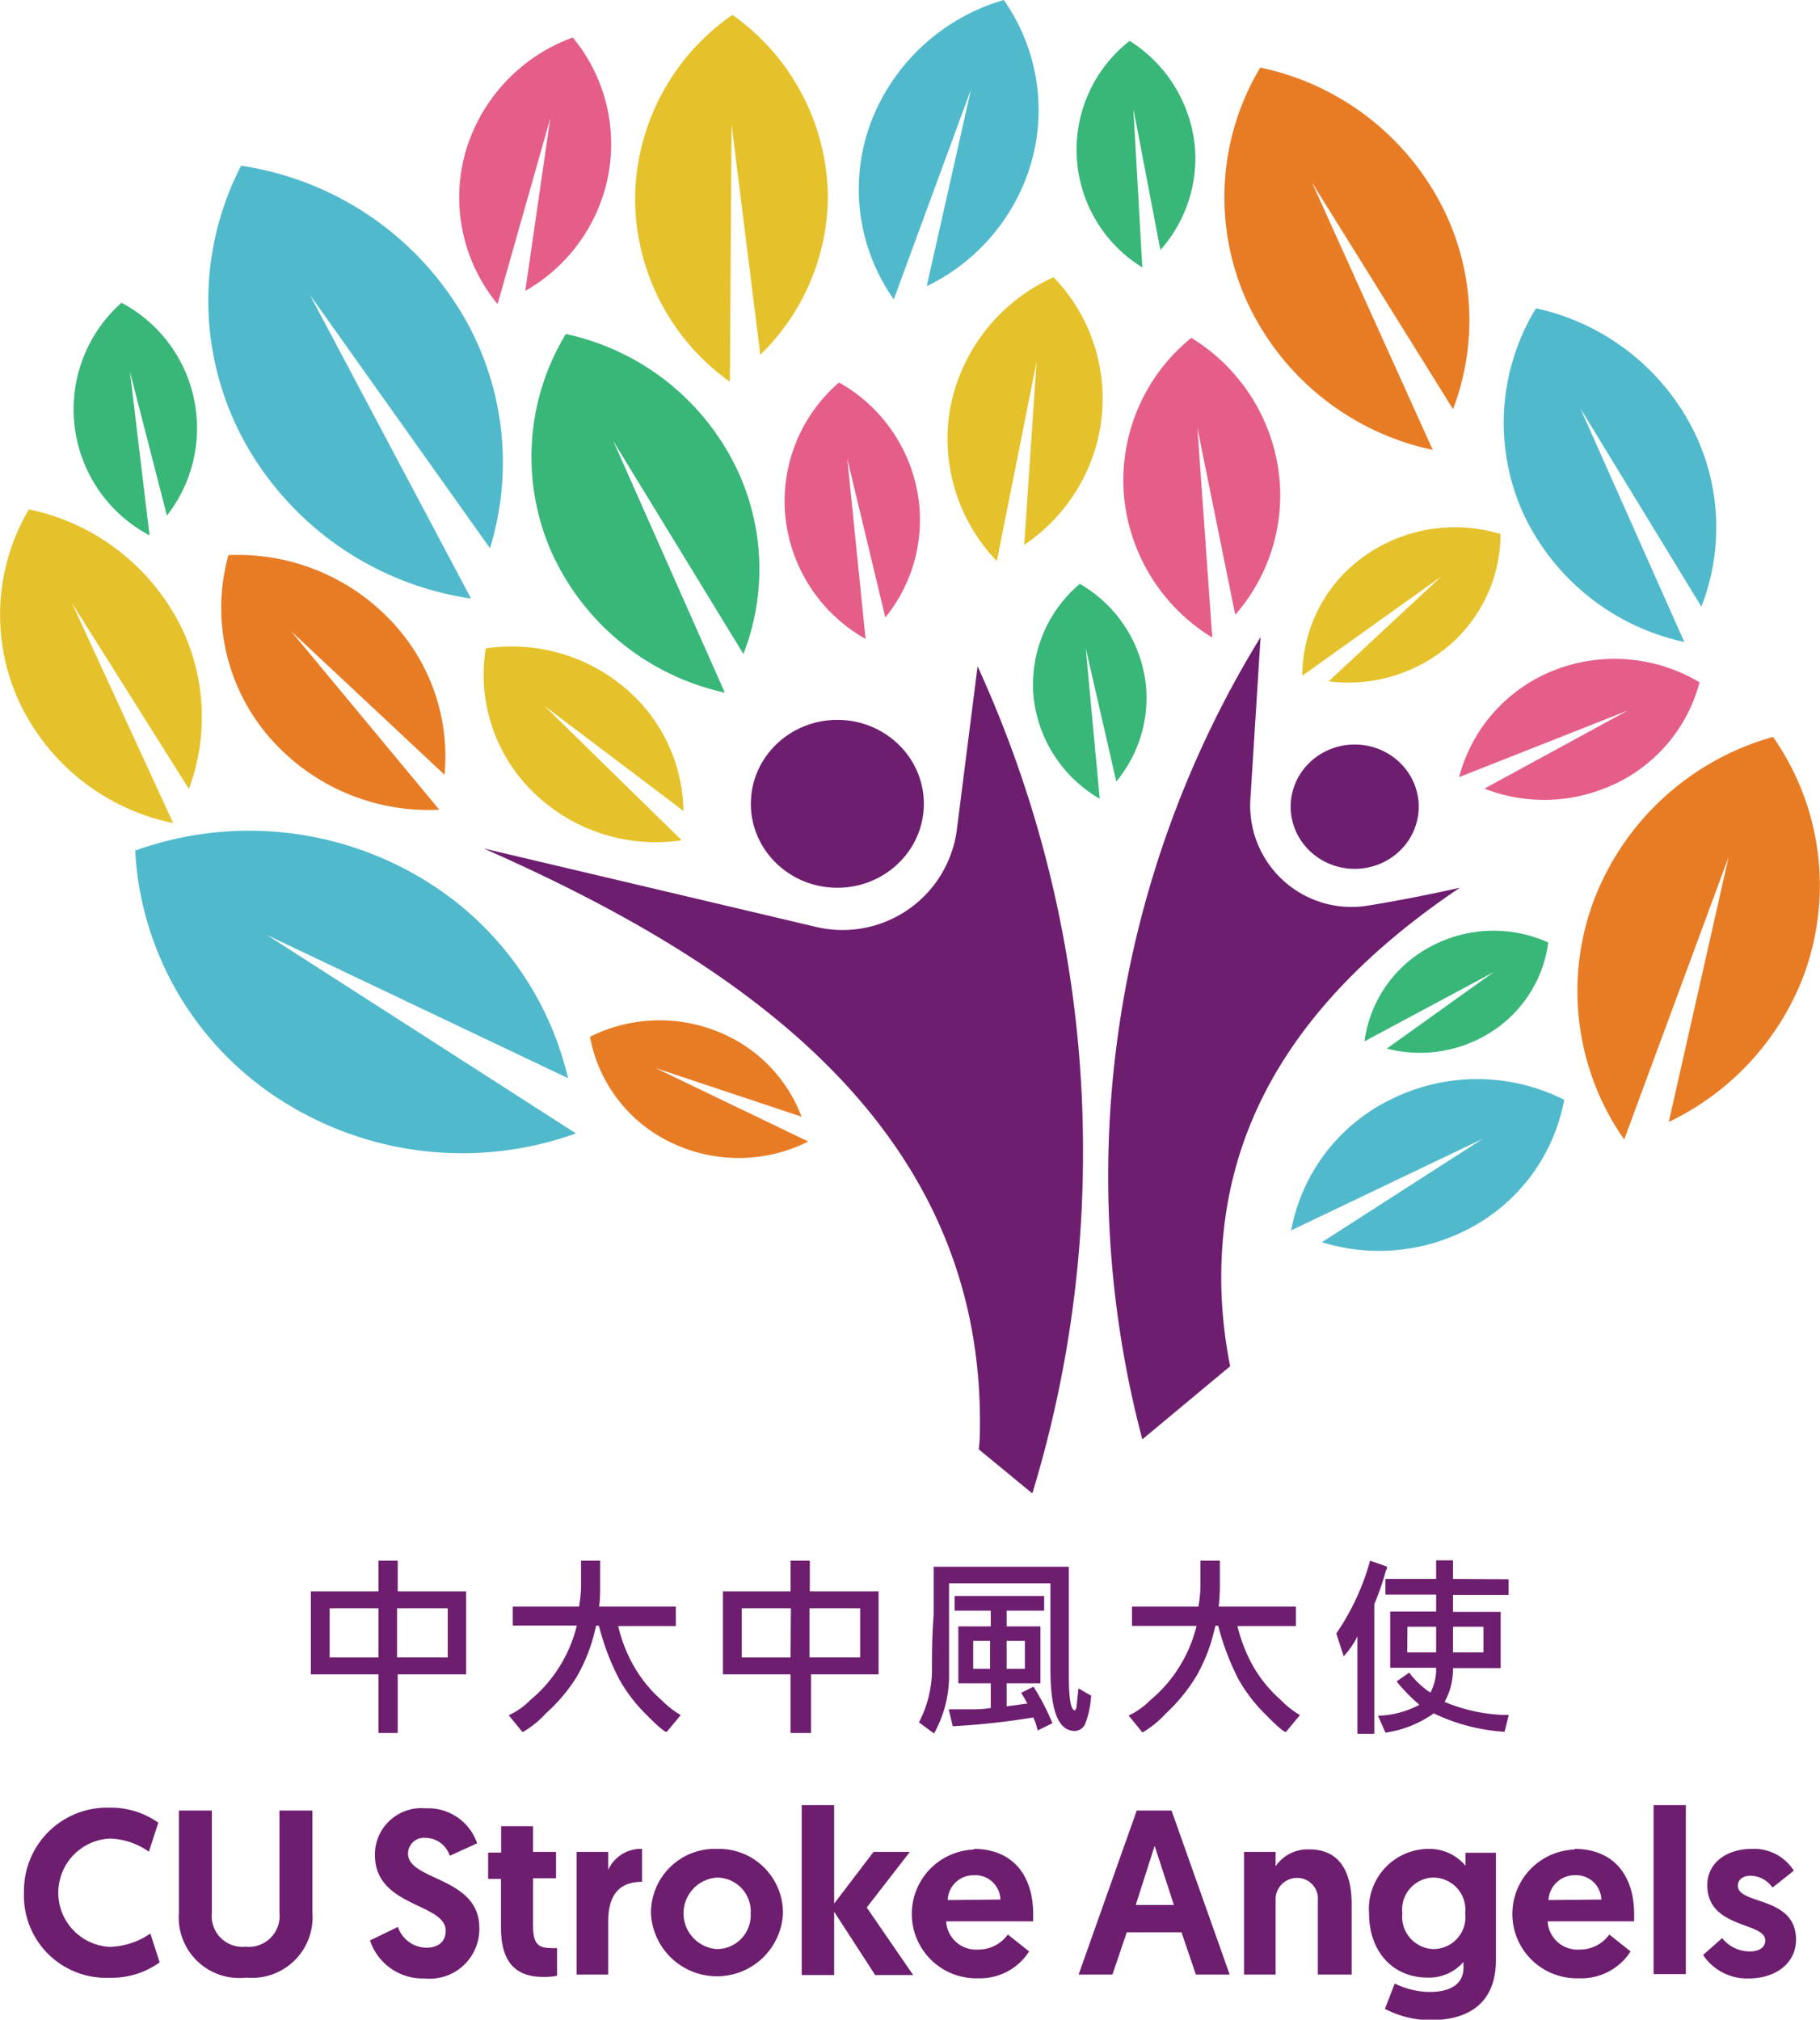 <svg id="Layer_1" data-name="Layer 1" xmlns="http://www.w3.org/2000/svg" viewBox="0 0 107.72 119.55"><defs><style>.cls-1{fill:#6e1e6f;}.cls-2{fill:#e5c22b;}.cls-3{fill:#e55e88;}.cls-4{fill:#38b779;}.cls-5{fill:#50bacc;}.cls-6{fill:#e87c25;}</style></defs><title>LogoDesigns(DesignA)_HL_20190506</title><ellipse class="cls-1" cx="49.56" cy="47.58" rx="5.12" ry="4.97"/><ellipse class="cls-1" cx="80.18" cy="47.75" rx="3.79" ry="3.68"/><path class="cls-2" d="M61.35,21.42l-.73,10.83a10.51,10.51,0,0,0,4.44-6.61,10.36,10.36,0,0,0-2.7-9.23A10.67,10.67,0,0,0,56.27,24,10.42,10.42,0,0,0,59,33.21Z"/><path class="cls-3" d="M70.87,25.33l2.24,11.06a10.74,10.74,0,0,0,2.64-7.78A11,11,0,0,0,70.51,20a10.85,10.85,0,0,0-4,9.16,11,11,0,0,0,5.24,8.58Z"/><path class="cls-3" d="M50.15,27.16l2.25,9.39a9.17,9.17,0,0,0,2-6.73,9.39,9.39,0,0,0-4.74-7.18,9.27,9.27,0,0,0-3.17,8,9.41,9.41,0,0,0,4.74,7.18Z"/><path class="cls-4" d="M36.3,26.11,44,38.71a13.83,13.83,0,0,0-.25-10.65,14.62,14.62,0,0,0-10.26-8.29,14,14,0,0,0-.84,12.93A14.7,14.7,0,0,0,42.9,41Z"/><path class="cls-5" d="M18.34,17.45,29,32.45a17.25,17.25,0,0,0-1.27-13.2A18.37,18.37,0,0,0,14.27,9.81,17.38,17.38,0,0,0,14.39,26a18.35,18.35,0,0,0,13.49,9.43Z"/><path class="cls-2" d="M43.3,7.37,45,21A13.18,13.18,0,0,0,49,11.78,13.34,13.34,0,0,0,43.35.88,13.35,13.35,0,0,0,37.59,11.7,13.35,13.35,0,0,0,43.2,22.6Z"/><path class="cls-3" d="M32.57,7,31.09,17.22a10.08,10.08,0,0,0,4.71-6,9.89,9.89,0,0,0-1.9-9A10.26,10.26,0,0,0,27.55,9a9.92,9.92,0,0,0,1.9,9Z"/><path class="cls-5" d="M57.47,5.29,54.85,16.94a11.76,11.76,0,0,0,5.92-6.5A11.33,11.33,0,0,0,59.41,0a12,12,0,0,0-7.88,7.28A11.3,11.3,0,0,0,52.9,17.72Z"/><path class="cls-4" d="M67.08,6.43l1.6,8.37a8.18,8.18,0,0,0,2.06-5.86,8.33,8.33,0,0,0-3.88-6.52,8.18,8.18,0,0,0,.75,13.41Z"/><path class="cls-6" d="M77.65,10.8,86,24.22a14.84,14.84,0,0,0-.35-11.39A15.69,15.69,0,0,0,74.59,4a14.94,14.94,0,0,0-.79,13.84,15.67,15.67,0,0,0,11,8.79Z"/><path class="cls-5" d="M93.53,24.16l7.17,11.75a12.92,12.92,0,0,0-.23-9.93,13.67,13.67,0,0,0-9.56-7.73,13,13,0,0,0-.79,12.06A13.69,13.69,0,0,0,99.69,38Z"/><path class="cls-6" d="M102.31,50.73,98.77,66.41a15.83,15.83,0,0,0,8-8.71,15.33,15.33,0,0,0-1.83-14.08,15.94,15.94,0,0,0-10.63,9.74,15.32,15.32,0,0,0,1.82,14.09Z"/><path class="cls-2" d="M85.31,34.12l-6.67,6.21a9.19,9.19,0,0,0,6.5-1.63,8.7,8.7,0,0,0,3.67-7.09,9.27,9.27,0,0,0-8.06,1.31A8.7,8.7,0,0,0,77.08,40Z"/><path class="cls-3" d="M96.34,42.06l-8.48,4.62a9.69,9.69,0,0,0,7.07,0,9.26,9.26,0,0,0,5.66-6.29A9.78,9.78,0,0,0,92,39.67,9.34,9.34,0,0,0,86.36,46Z"/><path class="cls-4" d="M88.41,57.54l-6.33,4.53a7.82,7.82,0,0,0,5.68-.69,7.46,7.46,0,0,0,3.88-5.59,7.85,7.85,0,0,0-7,.26,7.44,7.44,0,0,0-3.88,5.59Z"/><path class="cls-5" d="M87.76,67.41l-9.52,6.12a11.42,11.42,0,0,0,8.28-.59,10.83,10.83,0,0,0,6.06-7.84A11.44,11.44,0,0,0,82.48,65a10.83,10.83,0,0,0-6.06,7.83Z"/><path class="cls-2" d="M4.26,35.7l6.92,11a12.2,12.2,0,0,0-.35-9.36,13,13,0,0,0-9.12-7.19,12.28,12.28,0,0,0-.58,11.38,12.93,12.93,0,0,0,9.12,7.19Z"/><path class="cls-6" d="M17.23,37.36l9.08,8.5a11.62,11.62,0,0,0-2.64-8.52,12.46,12.46,0,0,0-10.15-4.48,11.7,11.7,0,0,0,2.27,10.6A12.48,12.48,0,0,0,26,47.93Z"/><path class="cls-2" d="M32.22,41.78,40.45,48a9.68,9.68,0,0,0-2.93-6.8,10.39,10.39,0,0,0-8.77-2.82,9.71,9.71,0,0,0,2.83,8.53,10.37,10.37,0,0,0,8.77,2.83Z"/><path class="cls-4" d="M64.26,38.36l1.81,7.9a7.75,7.75,0,0,0,1.76-5.63,7.89,7.89,0,0,0-3.92-6.07,7.8,7.8,0,0,0-2.74,6.65,7.91,7.91,0,0,0,3.92,6.07Z"/><path class="cls-4" d="M7.69,22l2.19,8.52A8.4,8.4,0,0,0,7.19,17.92,8.44,8.44,0,0,0,8.85,31.69Z"/><path class="cls-5" d="M15.81,55.35l17.81,8.47a18.73,18.73,0,0,0-8.18-11.53A19.9,19.9,0,0,0,8,50.35a18.71,18.71,0,0,0,8.67,14.8,19.9,19.9,0,0,0,17.42,1.94Z"/><path class="cls-6" d="M38.8,63.22l8.64,2.88A8.71,8.71,0,0,0,43,61.29a9.2,9.2,0,0,0-8.08.08,8.67,8.67,0,0,0,4.84,6.28,9.2,9.2,0,0,0,8.08-.08Z"/><path class="cls-1" d="M57.86,39.44l-1.24,9.77a6.82,6.82,0,0,1-8.39,5.64L28.62,50.22C43.09,56.6,58,66.17,58,84.13c0,.56,0,1.11-.07,1.66L61.1,88.4a69.07,69.07,0,0,0,3-20.23A68.81,68.81,0,0,0,57.86,39.44Z"/><path class="cls-1" d="M81,53.6a6,6,0,0,1-7-6.19l.61-9.7a61,61,0,0,0-7,47.49l5.2-4.33a27,27,0,0,1-.53-5.19c0-7.28,2.81-15.52,14.12-23.13C86.36,52.55,84,53.11,81,53.6Z"/><path class="cls-1" d="M1.42,112a4.92,4.92,0,0,1,5.06-5,4.86,4.86,0,0,1,2.89.89l-.56,1.72a4.17,4.17,0,0,0-2.33-.78,3.21,3.21,0,0,0,0,6.41,4.42,4.42,0,0,0,2.42-.79l.55,1.71a4.89,4.89,0,0,1-3,.91A4.86,4.86,0,0,1,1.42,112Z"/><path class="cls-1" d="M10.59,113.23v-6.06h1.95v6.06a1.82,1.82,0,0,0,2,2,1.82,1.82,0,0,0,2-2v-6.06h1.95v6.06a3.58,3.58,0,0,1-3.91,3.83A3.58,3.58,0,0,1,10.59,113.23Z"/><path class="cls-1" d="M28.24,109.11l-1.62.74a1.52,1.52,0,0,0-1.42-1.06.94.94,0,0,0-1.05.93c0,1.61,4.22,1.37,4.22,4.39a2.94,2.94,0,0,1-3.25,3,3.28,3.28,0,0,1-3.22-2.25l1.65-.8a1.81,1.81,0,0,0,1.68,1.23c.72,0,1.15-.37,1.15-1,0-1.66-4.19-1.38-4.19-4.49a2.75,2.75,0,0,1,3-2.76A3.06,3.06,0,0,1,28.24,109.11Z"/><path class="cls-1" d="M29.66,108.1h1.89v1.52h1.36v1.56H31.55V114c0,1.08.33,1.31,1.07,1.31a2.3,2.3,0,0,0,.35,0v1.64a3.86,3.86,0,0,1-.82.07c-1.74,0-2.5-1-2.5-2.94v-2.86h-.76v-1.56h.77Z"/><path class="cls-1" d="M38,111.39c-1.43,0-2,.88-2,2.33v3.16H34.13v-7.26H36v1.06a2.12,2.12,0,0,1,2-1.24Z"/><path class="cls-1" d="M42.43,109.44a3.79,3.79,0,0,1,3.91,3.83,3.91,3.91,0,0,1-7.81,0A3.78,3.78,0,0,1,42.43,109.44Zm0,5.93a2,2,0,0,0,2-2.1,2,2,0,0,0-2-2.13,2.12,2.12,0,0,0,0,4.23Z"/><path class="cls-1" d="M47.45,106.85h1.92v5.83l2.33-3.06h2.15l-2.55,3.29,2.75,4H51.8l-2.43-3.75v3.75H47.45Z"/><path class="cls-1" d="M57.63,109.44c2.25,0,3.52,1.5,3.52,3.87,0,.14,0,.28,0,.42H56a1.77,1.77,0,0,0,1.89,1.67,2.14,2.14,0,0,0,1.76-.89l1.26,1a3.44,3.44,0,0,1-3,1.59,3.81,3.81,0,0,1-.26-7.62Zm1.58,3A1.48,1.48,0,0,0,57.66,111a1.53,1.53,0,0,0-1.57,1.47Z"/><path class="cls-1" d="M66.69,114.38l-.85,2.5h-2l3.44-9.71h2.06l3.44,9.71h-2l-.85-2.5Zm1.65-5.12-1.12,3.5h2.26Z"/><path class="cls-1" d="M80,112.69v4.19H78v-4.41a1.22,1.22,0,0,0-1.21-1.31,1.27,1.27,0,0,0-1.29,1.36v4.36H73.63v-7.26H75.5v.85a2.28,2.28,0,0,1,1.94-1C79.51,109.44,80,111.15,80,112.69Z"/><path class="cls-1" d="M82.55,117.41a4.82,4.82,0,0,0,2.07.5c1,0,2-.32,2-1.45v-.33a2.69,2.69,0,0,1-2.12.93c-2.09,0-3.47-1.57-3.47-3.8a3.55,3.55,0,0,1,3.54-3.82,2.78,2.78,0,0,1,2.17,1v-.77h1.8V116c0,2.7-1.76,3.58-3.9,3.58a5.9,5.9,0,0,1-2.67-.67Zm2.25-6.27A1.89,1.89,0,0,0,83,113.25a1.91,1.91,0,0,0,1.86,2.12,1.89,1.89,0,0,0,1.86-2.12A1.9,1.9,0,0,0,84.8,111.14Z"/><path class="cls-1" d="M93.19,109.44c2.25,0,3.53,1.5,3.53,3.87,0,.14,0,.28,0,.42H91.6a1.77,1.77,0,0,0,1.89,1.67,2.14,2.14,0,0,0,1.76-.89l1.26,1a3.46,3.46,0,0,1-3.05,1.59,3.81,3.81,0,0,1-.27-7.62Zm1.59,3A1.49,1.49,0,0,0,93.22,111a1.55,1.55,0,0,0-1.57,1.47Z"/><path class="cls-1" d="M97.87,106.85h1.91v10H97.87Z"/><path class="cls-1" d="M100.8,115.72l1.13-1a2.07,2.07,0,0,0,1.66.79c.54,0,.89-.24.89-.65,0-1.11-3.43-.68-3.43-3.27,0-1.34,1.16-2.15,2.64-2.15a2.79,2.79,0,0,1,2.48,1.29l-1.26,1a1.62,1.62,0,0,0-1.3-.7c-.45,0-.75.23-.75.59,0,1.15,3.44.59,3.44,3.19,0,1.41-1.22,2.3-2.79,2.3A3.12,3.12,0,0,1,100.8,115.72Z"/><path class="cls-1" d="M27.59,94.2v4.91H23.54v3.47H22.4V99.11h-4V94.2h4V92.38h1.14V94.2Zm-5.19,1H19.51v2.91H22.4Zm4.1,0h-3v2.91h3Z"/><path class="cls-1" d="M36.59,96.25a8.67,8.67,0,0,0,.93,2.38,7.87,7.87,0,0,0,1.63,2,5.47,5.47,0,0,0,1.14.89l-.83,1c-.12,0-.51-.32-1.18-1a9.31,9.31,0,0,1-1.63-2.12,14.3,14.3,0,0,1-1.2-3.17h-.17l-.13.55a10.31,10.31,0,0,1-1,2.45,9.94,9.94,0,0,1-1.83,2.18,5.69,5.69,0,0,1-1.39,1.12l-.82-1a4.36,4.36,0,0,0,1.3-.92,8,8,0,0,0,1.73-2,8.19,8.19,0,0,0,1-2.39H30.35V95.1h3.92a7.34,7.34,0,0,0,.12-1.34c0-.51,0-1,0-1.38h1.13l0,1.48c0,.4,0,.82-.06,1.24H40v1.15Z"/><path class="cls-1" d="M52,94.2v4.91h-4v3.47H46.79V99.11h-4V94.2h4V92.38h1.14V94.2Zm-5.19,1H43.9v2.91h2.89Zm4.1,0h-3v2.91h3Z"/><path class="cls-1" d="M62.17,98.72v-5h-6v2.63c0,.4,0,.89,0,1.48s0,1,0,1.2a7,7,0,0,1-.89,3.58l-.89-.66a6.8,6.8,0,0,0,.77-3c0-1,0-2.11.1-3.37V92.74h8v6.41c0,1.39.12,2.09.36,2.09,0,0,.07-.06.09-.17l.12-1.13.75.43a5.36,5.36,0,0,1-.34,1.64.69.69,0,0,1-.62.45C62.61,102.46,62.17,101.21,62.17,98.72ZM56.5,94.47h5.3v.87H59.58v.93h2v3.37h-2V101l.56-.07.54-.08.13,0-.16-.3-.21-.35.73-.36A13.78,13.78,0,0,1,62.29,102l-.87.43L61.3,102l-.14-.34a43.12,43.12,0,0,1-4.77.52l-.24-1,1.36,0a6.84,6.84,0,0,0,1.13-.08V99.64H56.72V96.27h1.92v-.93H56.5Zm1.1,4.31h1V97.13h-1Zm3.06-1.65H59.58v1.65h1.08Z"/><path class="cls-1" d="M73.24,96.25a9.36,9.36,0,0,0,.93,2.38,7.92,7.92,0,0,0,1.64,2,5.29,5.29,0,0,0,1.13.89l-.83,1c-.12,0-.51-.32-1.17-1a9.36,9.36,0,0,1-1.64-2.12,15.38,15.38,0,0,1-1.2-3.17h-.16l-.14.55a9.9,9.9,0,0,1-1,2.45A10.3,10.3,0,0,1,69,101.43a6,6,0,0,1-1.38,1.12l-.82-1a4.53,4.53,0,0,0,1.29-.92,8,8,0,0,0,1.73-2,8.2,8.2,0,0,0,1-2.39H67V95.1h3.93a7.34,7.34,0,0,0,.12-1.34c0-.51,0-1,0-1.38H72.2l0,1.48a10.54,10.54,0,0,1-.07,1.24H76.7v1.15Z"/><path class="cls-1" d="M79.09,96.69a14.22,14.22,0,0,0,2-4.31l1,.35c0,.09,0,.17-.06.23a16.61,16.61,0,0,1-.69,2v7.67h-1V96.87a1.47,1.47,0,0,0-.09.17,5.16,5.16,0,0,1-.72,1Zm10.2-3.21v.93H86v1h2.82v3.33H86a4,4,0,0,1-.5,2,10,10,0,0,0,3.43.77l.37,0-.25,1a11.35,11.35,0,0,1-4.19-1.09A6.58,6.58,0,0,1,82,102.56l-.44-1a5.56,5.56,0,0,0,2.45-.65,10.43,10.43,0,0,1-1.35-1.38l.74-.52a.77.77,0,0,1,.1.12,5,5,0,0,0,1.16,1.06A2.93,2.93,0,0,0,85,98.72H82.28V95.39H85v-1H82v-.93h3v-1.1h1v1.1Zm-6,4.33H85V96.29H83.3Zm4.51-1.52H86v1.52h1.8Z"/></svg>